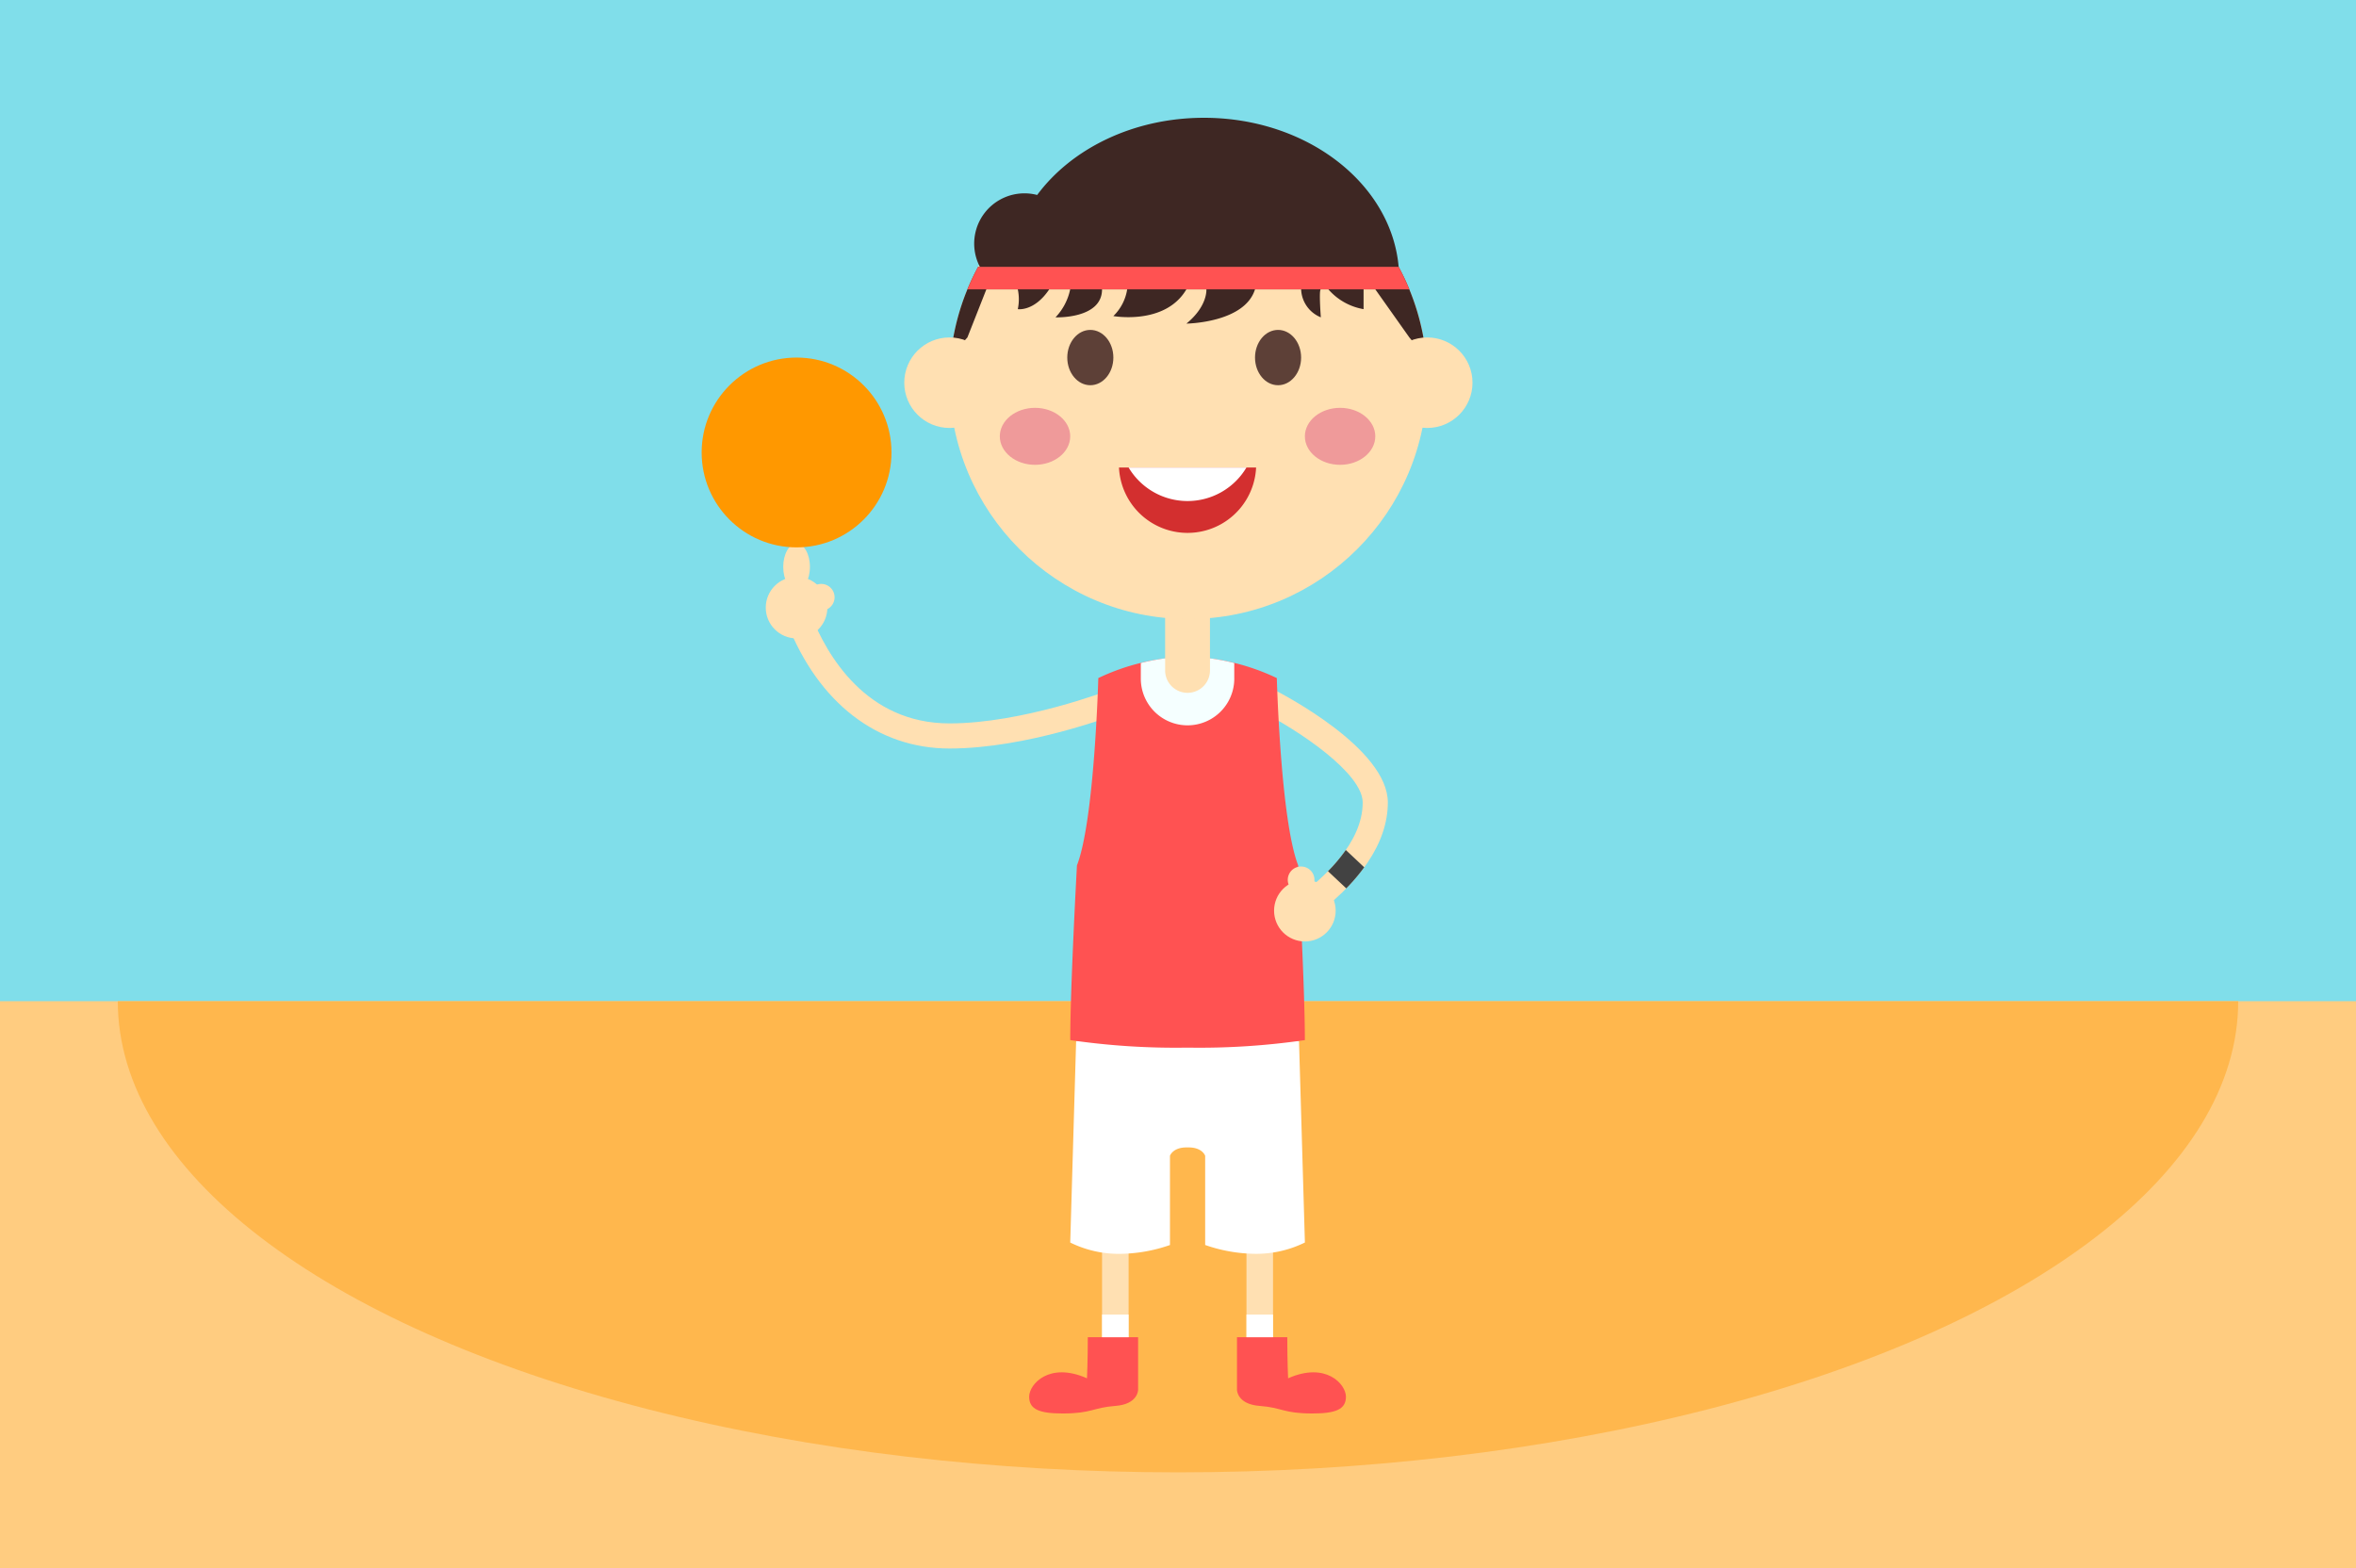 <svg xmlns="http://www.w3.org/2000/svg" xmlns:xlink="http://www.w3.org/1999/xlink" width="320" height="213" viewBox="0 0 320 213">
  <rect x="0" y="0" width="320" height="213" fill="#808080" stroke="none"/>
  <defs>
    <clipPath id="clip-path">
      <rect id="長方形_526" data-name="長方形 526" width="320" height="77" transform="translate(0 136)" fill="#ffcc80"/>
    </clipPath>
    <clipPath id="clip-howto-basketballkids">
      <rect width="320" height="213"/>
    </clipPath>
  </defs>
  <g id="howto-basketballkids" clip-path="url(#clip-howto-basketballkids)">
    <rect width="320" height="213" fill="#80deea"/>
    <rect id="長方形_525" data-name="長方形 525" width="320" height="77" transform="translate(0 136)" fill="#ffcc80"/>
    <g id="マスクグループ_2" data-name="マスクグループ 2" clip-path="url(#clip-path)">
      <ellipse id="楕円形_24" data-name="楕円形 24" cx="144" cy="64" rx="144" ry="64" transform="translate(16 72)" fill="#ffb74d"/>
    </g>
    <g id="グループ_37" data-name="グループ 37" transform="translate(-219.574 -53.314)">
      <rect id="長方形_521" data-name="長方形 521" width="3.607" height="18.783" transform="translate(369.259 221.75)" fill="#ffe0b2"/>
      <path id="パス_195" data-name="パス 195" d="M387.968,311.834H394.8v7.172s-.018,1.934-3.091,2.162-3.17,1.025-7.154,1.025c-3.187,0-4.553-.569-4.553-2.276s2.732-4.782,7.855-2.5C387.855,317.411,387.968,315.135,387.968,311.834Z" transform="translate(-20.645 -76.878)" fill="#ff5252"/>
      <rect id="長方形_522" data-name="長方形 522" width="3.607" height="3.074" transform="translate(369.259 231.882)" fill="#fff"/>
      <rect id="長方形_523" data-name="長方形 523" width="3.607" height="18.783" transform="translate(388.874 221.75)" fill="#ffe0b2"/>
      <path id="パス_196" data-name="パス 196" d="M428.164,311.834h-6.831v7.172s.018,1.934,3.091,2.162,3.17,1.025,7.154,1.025c3.187,0,4.553-.569,4.553-2.276s-2.732-4.782-7.855-2.5C428.277,317.411,428.164,315.135,428.164,311.834Z" transform="translate(-33.747 -76.878)" fill="#ff5252"/>
      <rect id="長方形_524" data-name="長方形 524" width="3.607" height="3.074" transform="translate(388.874 231.882)" fill="#fff"/>
      <path id="パス_197" data-name="パス 197" d="M432.389,214.37l-1.981-2.781c4.306-3.068,9.439-7.865,9.439-13.3,0-3.955-8.571-9.751-13.973-12.477l1.537-3.049c1.622.817,15.851,8.2,15.851,15.526C443.263,203.744,439.5,209.3,432.389,214.37Z" transform="translate(-35.187 -35.965)" fill="#ffe0b2"/>
      <path id="パス_198" data-name="パス 198" d="M353.945,186.3c-9.768,0-17.795-6.183-22.023-16.964l3.18-1.247c2.166,5.526,7.5,14.8,18.843,14.8,9.908,0,21.523-4.45,21.639-4.495l1.233,3.184C376.319,181.765,364.5,186.3,353.945,186.3Z" transform="translate(-5.404 -31.311)" fill="#ffe0b2"/>
      <path id="パス_199" data-name="パス 199" d="M404.256,252.932h14.987l.8,27.367a14.931,14.931,0,0,1-6.625,1.537,21.166,21.166,0,0,1-6.921-1.2V268.517s-.378-1.133-2.238-1.133h-.306c-1.86,0-2.237,1.133-2.237,1.133V280.64a21.167,21.167,0,0,1-6.921,1.2,14.932,14.932,0,0,1-6.625-1.537l.8-27.367h15.293Z" transform="translate(-23.233 -58.207)" fill="#fff"/>
      <path id="パス_200" data-name="パス 200" d="M404.256,229.6a99.233,99.233,0,0,0,15.783-1.024c0-7.342-.91-23.734-.91-23.734-2.39-6.147-2.9-25.442-2.9-25.442a29.754,29.754,0,0,0-11.97-2.9h-.306a29.754,29.754,0,0,0-11.97,2.9s-.512,19.295-2.9,25.442c0,0-.91,16.392-.91,23.734A99.234,99.234,0,0,0,403.95,229.6Z" transform="translate(-23.233 -33.978)" fill="#ff5252"/>
      <circle id="楕円形_14" data-name="楕円形 14" cx="4.183" cy="4.183" r="4.183" transform="translate(323.583 131.665)" fill="#ffe0b2"/>
      <circle id="楕円形_15" data-name="楕円形 15" cx="4.183" cy="4.183" r="4.183" transform="translate(392.623 172.832)" fill="#ffe0b2"/>
      <path id="パス_201" data-name="パス 201" d="M339.627,163.834a1.813,1.813,0,1,1-1.813-1.813A1.814,1.814,0,0,1,339.627,163.834Z" transform="translate(-6.697 -29.388)" fill="#ffe0b2"/>
      <path id="パス_202" data-name="パス 202" d="M435.055,220.035a1.813,1.813,0,1,1-1.813-1.813A1.813,1.813,0,0,1,435.055,220.035Z" transform="translate(-36.947 -47.204)" fill="#ffe0b2"/>
      <path id="パス_203" data-name="パス 203" d="M334.722,157.162c0,1.746-.811,3.162-1.813,3.162s-1.813-1.415-1.813-3.162.811-3.162,1.813-3.162S334.722,155.416,334.722,157.162Z" transform="translate(-5.142 -26.845)" fill="#ffe0b2"/>
      <path id="パス_204" data-name="パス 204" d="M444.349,217.286l-2.5-2.348a22.192,22.192,0,0,1-2.421,2.882l2.483,2.331A26.156,26.156,0,0,0,444.349,217.286Z" transform="translate(-39.482 -46.163)" fill="#424242"/>
      <path id="パス_205" data-name="パス 205" d="M414.9,179.508V177.39a29.043,29.043,0,0,0-4.561-.773v2.891a1.786,1.786,0,0,1-3.571.057v-2.948a29.043,29.043,0,0,0-4.561.773v2.118a6.347,6.347,0,0,0,12.694,0Z" transform="translate(-27.684 -34.015)" fill="#f5ffff"/>
      <path id="パス_206" data-name="パス 206" d="M407.042,164.472V174.49a3.046,3.046,0,1,0,6.091,0h0V164.472Z" transform="translate(-29.216 -30.165)" fill="#ffe0b2"/>
      <circle id="楕円形_16" data-name="楕円形 16" cx="32.443" cy="32.443" r="32.443" transform="translate(348.541 72.515)" fill="#ffe0b2"/>
      <path id="パス_207" data-name="パス 207" d="M425.249,98.969h-57.13A32.223,32.223,0,0,0,364.4,111.1l2.272-2.549,2.575-6.531h4.269a6.458,6.458,0,0,1,0,2.689s2.22.363,4.269-2.689h2.846a7.833,7.833,0,0,1-1.992,3.8s6.318.256,6.318-3.8h3.415a6.439,6.439,0,0,1-1.878,3.628s7.037,1.281,9.921-3.628h2.714s.207,2.262-2.714,4.653c0,0,7.9-.085,9.318-4.653H412a4.264,4.264,0,0,0,2.675,3.8s-.289-3.8,0-3.8h1.025a8.173,8.173,0,0,0,4.781,2.689v-2.689h1.593l4.623,6.531,2.285,2.728A32.207,32.207,0,0,0,425.249,98.969Z" transform="translate(-15.701 -9.401)" fill="#3e2723"/>
      <circle id="楕円形_17" data-name="楕円形 17" cx="6.147" cy="6.147" r="6.147" transform="translate(342.394 99.152)" fill="#ffe0b2"/>
      <ellipse id="楕円形_18" data-name="楕円形 18" cx="3.13" cy="3.757" rx="3.13" ry="3.757" transform="translate(364.535 98.127)" fill="#5d4037"/>
      <ellipse id="楕円形_19" data-name="楕円形 19" cx="4.781" cy="3.87" rx="4.781" ry="3.87" transform="translate(355.372 108.714)" fill="#ef9a9a"/>
      <ellipse id="楕円形_20" data-name="楕円形 20" cx="4.781" cy="3.87" rx="4.781" ry="3.87" transform="translate(396.807 108.714)" fill="#ef9a9a"/>
      <ellipse id="楕円形_21" data-name="楕円形 21" cx="3.13" cy="3.757" rx="3.13" ry="3.757" transform="translate(390.035 98.127)" fill="#5d4037"/>
      <circle id="楕円形_22" data-name="楕円形 22" cx="6.147" cy="6.147" r="6.147" transform="translate(407.28 99.152)" fill="#ffe0b2"/>
      <path id="パス_208" data-name="パス 208" d="M397.867,138.869a9.322,9.322,0,0,0,18.623,0Z" transform="translate(-26.308 -22.049)" fill="#d32f2f"/>
      <path id="パス_209" data-name="パス 209" d="M407.785,143.423a9.307,9.307,0,0,0,8-4.554H399.781A9.307,9.307,0,0,0,407.785,143.423Z" transform="translate(-26.915 -22.049)" fill="#fff"/>
      <path id="パス_210" data-name="パス 210" d="M426.724,89.568c-1-11.323-12.45-20.254-26.444-20.254-9.594,0-18,4.2-22.654,10.485a6.827,6.827,0,0,0-7.776,9.77Z" transform="translate(-17.18)" fill="#3e2723"/>
      <path id="パス_211" data-name="パス 211" d="M367.73,102.021h60.017a32.3,32.3,0,0,0-1.443-3.052h-57.13A32.134,32.134,0,0,0,367.73,102.021Z" transform="translate(-16.755 -9.401)" fill="#ff5252"/>
      <circle id="楕円形_23" data-name="楕円形 23" cx="12.892" cy="12.892" r="12.892" transform="translate(314.875 101.884)" fill="#ff9800"/>
    </g>
  </g>
</svg>
